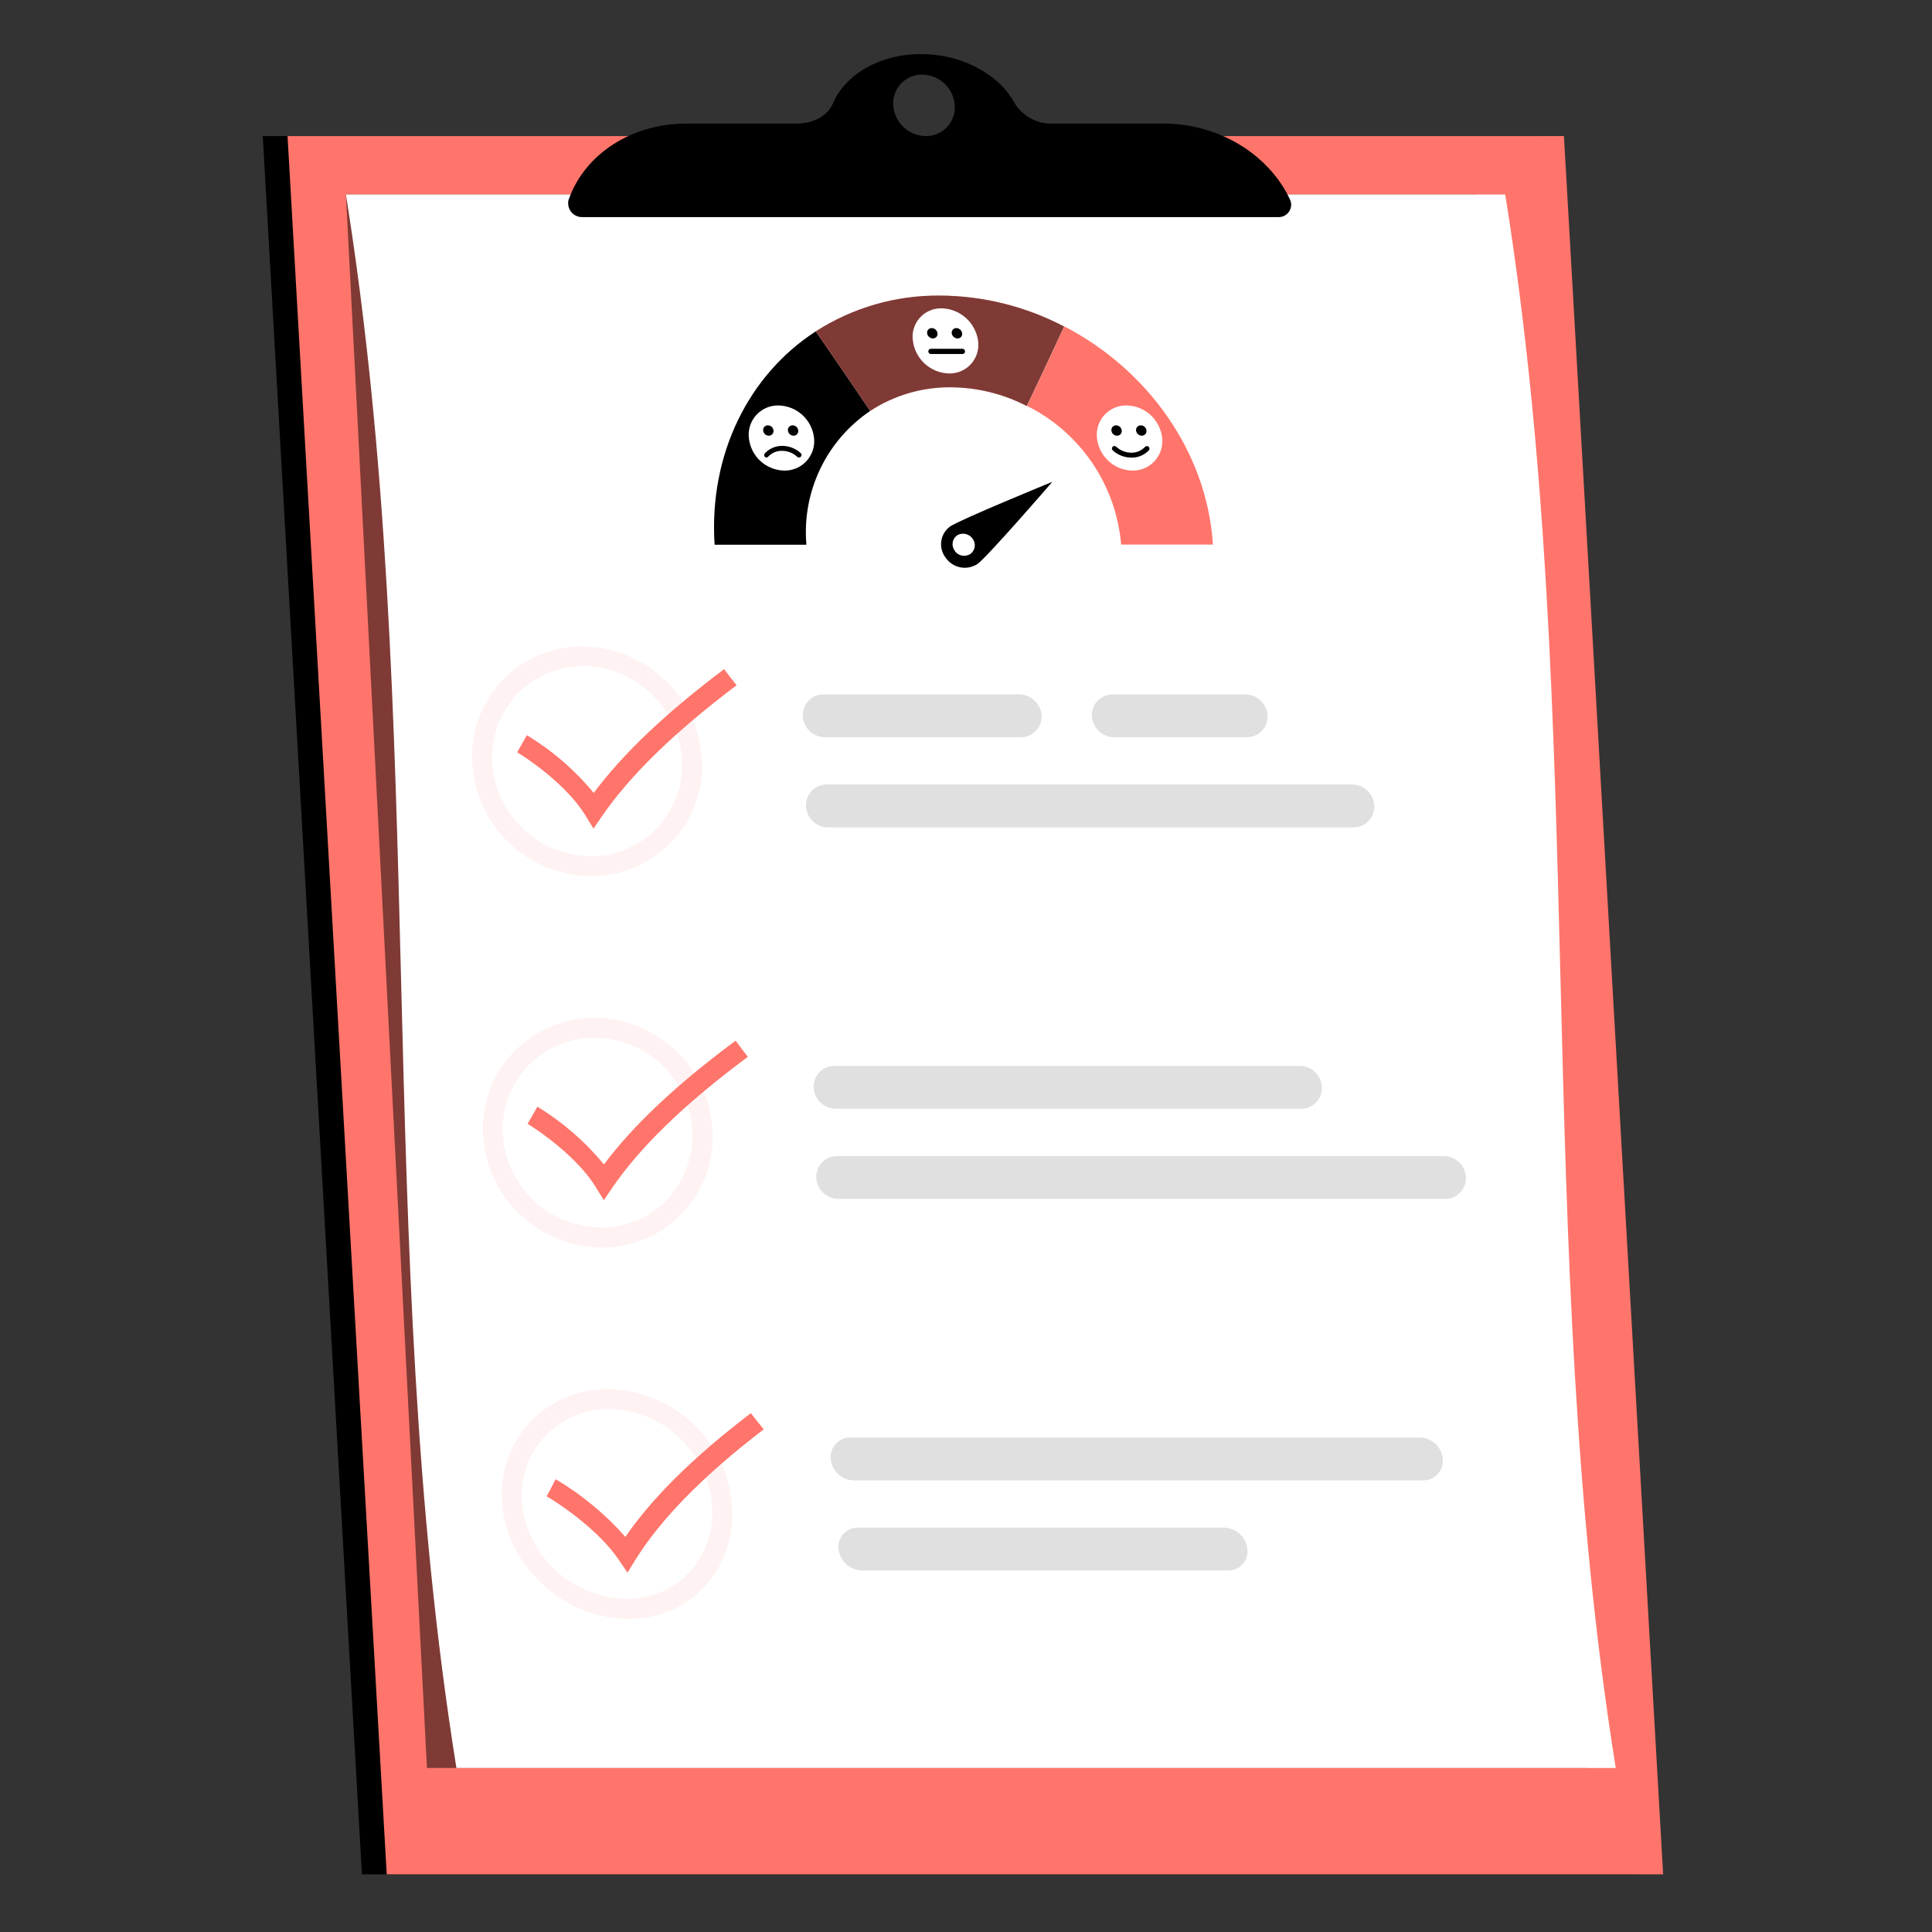 <?xml version="1.0" encoding="UTF-8"?> <svg xmlns="http://www.w3.org/2000/svg" width="250" height="250" viewBox="0 0 250 250" fill="none"><rect x="0" y="0" width="250" height="250" fill="#333333" stroke="none"/> <path d="M199.166 17.609H34L46.834 242.54H211.991L199.166 17.609Z" fill="black"></path> <path d="M202.374 17.609H37.208L50.042 242.54H215.208L202.374 17.609Z" fill="#FF756B"></path> <path opacity="0.5" d="M190.997 25.17H44.761L55.245 228.776H205.279L190.997 25.17Z" fill="black"></path> <path d="M44.761 25.17C55.629 93.042 48.175 160.913 59.061 228.776H209.077C198.209 160.913 205.663 93.042 194.777 25.17H44.761Z" fill="white"></path> <g opacity="0.3"> <path opacity="0.3" d="M75.434 86.178C78.747 86.205 81.923 87.502 84.308 89.802C86.693 92.101 88.104 95.229 88.25 98.539C88.317 100.131 88.059 101.72 87.492 103.209C86.925 104.699 86.061 106.057 84.952 107.201C83.844 108.346 82.514 109.253 81.043 109.867C79.573 110.482 77.993 110.79 76.399 110.774C73.107 110.747 69.951 109.454 67.586 107.162C65.222 104.871 63.83 101.757 63.699 98.467C63.63 96.88 63.882 95.295 64.439 93.807C64.997 92.319 65.848 90.958 66.943 89.807C68.042 88.665 69.361 87.76 70.821 87.145C72.28 86.531 73.85 86.22 75.434 86.232V86.178ZM75.344 83.649C73.418 83.637 71.509 84.018 69.735 84.768C67.961 85.519 66.359 86.624 65.026 88.015C63.693 89.406 62.658 91.055 61.985 92.86C61.311 94.664 61.012 96.588 61.107 98.512C61.263 102.484 62.942 106.244 65.796 109.011C68.65 111.779 72.46 113.341 76.435 113.375C78.37 113.391 80.288 113.014 82.074 112.267C83.859 111.52 85.474 110.418 86.821 109.028C88.168 107.639 89.219 105.99 89.91 104.183C90.601 102.375 90.918 100.446 90.842 98.512C90.65 94.522 88.937 90.758 86.054 87.993C83.171 85.229 79.339 83.674 75.344 83.649V83.649Z" fill="#FF756B"></path> </g> <path d="M158.384 197.674H111.015C110.661 197.668 110.309 197.737 109.984 197.878C109.659 198.018 109.367 198.227 109.129 198.489C108.89 198.751 108.71 199.061 108.601 199.398C108.492 199.735 108.456 200.092 108.495 200.444V200.444C108.581 201.198 108.937 201.894 109.498 202.405C110.058 202.916 110.785 203.207 111.543 203.224H158.912C159.266 203.23 159.618 203.161 159.943 203.019C160.269 202.878 160.56 202.669 160.797 202.405C161.034 202.142 161.212 201.83 161.319 201.492C161.425 201.154 161.458 200.796 161.414 200.444V200.444C161.33 199.694 160.977 199 160.419 198.49C159.862 197.981 159.139 197.691 158.384 197.674V197.674Z" fill="#E0E0E0"></path> <path d="M183.721 186.01H110.058C109.702 186.004 109.348 186.072 109.02 186.212C108.692 186.352 108.397 186.559 108.155 186.821C107.913 187.082 107.728 187.392 107.614 187.73C107.5 188.068 107.459 188.426 107.493 188.781C107.557 189.532 107.898 190.232 108.45 190.746C109.002 191.26 109.724 191.55 110.478 191.56H184.106C184.463 191.571 184.818 191.505 185.148 191.368C185.478 191.231 185.775 191.026 186.02 190.766C186.265 190.506 186.452 190.197 186.568 189.859C186.685 189.522 186.729 189.163 186.698 188.808V188.808C186.64 188.054 186.302 187.35 185.752 186.832C185.201 186.314 184.477 186.021 183.721 186.01V186.01Z" fill="#E0E0E0"></path> <g opacity="0.3"> <path opacity="0.3" d="M76.945 134.288C80.233 134.312 83.385 135.606 85.742 137.899C88.099 140.193 89.478 143.309 89.591 146.595C89.651 148.187 89.391 149.773 88.824 151.261C88.257 152.749 87.397 154.108 86.293 155.256C85.189 156.399 83.864 157.306 82.398 157.921C80.932 158.535 79.356 158.845 77.767 158.831C74.47 158.808 71.309 157.517 68.939 155.226C66.569 152.934 65.173 149.818 65.04 146.524C64.986 144.93 65.254 143.342 65.829 141.855C66.404 140.368 67.273 139.012 68.385 137.869C69.497 136.727 70.828 135.82 72.299 135.205C73.77 134.59 75.35 134.278 76.945 134.288V134.288ZM76.945 131.697C75.008 131.685 73.089 132.064 71.303 132.812C69.516 133.56 67.9 134.661 66.549 136.049C65.199 137.437 64.142 139.083 63.444 140.889C62.745 142.696 62.419 144.624 62.484 146.56C62.642 150.543 64.331 154.311 67.197 157.081C70.064 159.851 73.888 161.41 77.874 161.432C79.805 161.439 81.717 161.056 83.496 160.304C85.274 159.553 86.882 158.449 88.223 157.059C89.563 155.67 90.608 154.023 91.295 152.218C91.982 150.414 92.296 148.489 92.219 146.56C92.085 142.589 90.42 138.825 87.573 136.054C84.726 133.284 80.917 131.722 76.945 131.697V131.697Z" fill="#FF756B"></path> </g> <path d="M132.09 95.401H106.752C106.008 95.395 105.294 95.103 104.759 94.586C104.223 94.069 103.907 93.366 103.875 92.622V92.622C103.863 92.262 103.923 91.904 104.052 91.568C104.182 91.233 104.377 90.926 104.628 90.668C104.878 90.409 105.177 90.204 105.509 90.063C105.84 89.923 106.196 89.851 106.556 89.851H131.885C132.63 89.857 133.344 90.147 133.882 90.662C134.421 91.177 134.742 91.878 134.781 92.622V92.622C134.794 92.983 134.734 93.343 134.605 93.68C134.475 94.017 134.279 94.325 134.028 94.585C133.777 94.844 133.475 95.05 133.142 95.191C132.81 95.331 132.452 95.403 132.09 95.401V95.401Z" fill="#E0E0E0"></path> <path d="M161.333 95.401H144.173C143.427 95.395 142.712 95.104 142.175 94.587C141.638 94.07 141.32 93.366 141.286 92.622V92.622C141.274 92.262 141.334 91.904 141.464 91.568C141.593 91.233 141.789 90.926 142.039 90.668C142.289 90.409 142.589 90.204 142.92 90.063C143.251 89.923 143.607 89.851 143.967 89.851H161.136C161.88 89.857 162.593 90.147 163.13 90.662C163.667 91.178 163.986 91.879 164.023 92.622V92.622C164.036 92.983 163.976 93.343 163.847 93.68C163.717 94.017 163.521 94.325 163.27 94.585C163.019 94.844 162.718 95.05 162.385 95.191C162.052 95.331 161.694 95.403 161.333 95.401V95.401Z" fill="#E0E0E0"></path> <path d="M175.168 107.065H107.154C106.409 107.061 105.695 106.769 105.161 106.251C104.626 105.733 104.312 105.029 104.285 104.285V104.285C104.273 103.926 104.333 103.567 104.463 103.232C104.592 102.896 104.788 102.59 105.038 102.331C105.288 102.073 105.588 101.867 105.919 101.727C106.25 101.587 106.606 101.514 106.966 101.515H174.972C175.714 101.519 176.425 101.809 176.958 102.325C177.491 102.842 177.804 103.544 177.832 104.285C177.845 104.644 177.786 105.002 177.658 105.337C177.53 105.673 177.337 105.979 177.088 106.239C176.84 106.498 176.542 106.705 176.212 106.847C175.882 106.988 175.527 107.063 175.168 107.065V107.065Z" fill="#E0E0E0"></path> <g opacity="0.3"> <path opacity="0.3" d="M78.883 182.337C82.218 182.402 85.41 183.695 87.851 185.967C90.291 188.24 91.808 191.332 92.111 194.653C92.271 196.209 92.107 197.781 91.629 199.27C91.15 200.759 90.368 202.133 89.332 203.305C88.286 204.456 87.007 205.37 85.58 205.987C84.153 206.603 82.61 206.908 81.055 206.88C77.692 206.825 74.465 205.544 71.98 203.278C69.495 201.012 67.923 197.916 67.56 194.573C67.406 193.005 67.587 191.423 68.089 189.93C68.591 188.438 69.404 187.068 70.473 185.912C71.549 184.764 72.853 183.853 74.301 183.238C75.749 182.622 77.31 182.315 78.883 182.337V182.337ZM78.758 179.754C76.844 179.717 74.944 180.084 73.182 180.832C71.42 181.581 69.836 182.693 68.534 184.096C67.231 185.5 66.241 187.163 65.626 188.976C65.012 190.789 64.787 192.711 64.968 194.617C65.656 202.822 73.101 209.48 81.306 209.48C89.51 209.48 95.391 202.822 94.712 194.617C94.357 190.609 92.533 186.873 89.589 184.129C86.645 181.385 82.791 179.827 78.767 179.754H78.758Z" fill="#FF756B"></path> </g> <path d="M186.787 149.598H108.307C107.947 149.598 107.591 149.67 107.26 149.811C106.928 149.951 106.629 150.156 106.379 150.415C106.128 150.673 105.933 150.98 105.803 151.315C105.674 151.651 105.614 152.009 105.626 152.369V152.369C105.658 153.11 105.973 153.811 106.507 154.327C107.041 154.842 107.752 155.133 108.494 155.14H187.011C187.371 155.14 187.727 155.068 188.058 154.927C188.389 154.787 188.689 154.581 188.939 154.323C189.189 154.064 189.385 153.758 189.514 153.422C189.644 153.087 189.704 152.728 189.692 152.369V152.369C189.664 151.62 189.345 150.911 188.802 150.394C188.26 149.876 187.537 149.591 186.787 149.598V149.598Z" fill="#E0E0E0"></path> <path d="M168.188 137.926H107.967C107.607 137.926 107.25 137.998 106.918 138.139C106.586 138.28 106.286 138.487 106.036 138.746C105.785 139.006 105.59 139.313 105.461 139.65C105.332 139.986 105.273 140.346 105.286 140.706V140.706C105.311 141.446 105.622 142.149 106.154 142.665C106.685 143.182 107.396 143.472 108.137 143.476H168.367C168.727 143.477 169.083 143.404 169.414 143.264C169.746 143.124 170.045 142.918 170.295 142.66C170.546 142.401 170.741 142.095 170.871 141.759C171 141.424 171.06 141.065 171.048 140.706V140.706C171.027 139.961 170.717 139.254 170.183 138.735C169.649 138.216 168.933 137.926 168.188 137.926V137.926Z" fill="#E0E0E0"></path> <path d="M76.793 107.226L75.738 105.492C73.423 101.711 68.588 98.342 66.926 97.35L68.177 95.133C71.46 97.12 74.385 99.646 76.829 102.605C80.627 97.502 86.177 92.255 93.694 86.589L95.311 88.68C87.268 94.731 81.566 100.299 77.91 105.599C77.544 106.144 77.168 106.689 76.793 107.226Z" fill="#FF756B"></path> <path d="M78.133 155.309C77.785 154.728 77.427 154.147 77.07 153.575C74.746 149.795 69.92 146.425 68.275 145.424L69.544 143.208C72.811 145.201 75.72 147.726 78.151 150.68C81.959 145.585 87.554 140.33 95.186 134.664L96.768 136.755C88.617 142.806 82.879 148.374 79.242 153.674L78.133 155.309Z" fill="#FF756B"></path> <path d="M81.199 203.501L80.019 201.767C77.445 197.987 72.458 194.617 70.742 193.625L71.904 191.409C75.281 193.41 78.324 195.928 80.922 198.871C84.426 193.777 89.752 188.522 97.153 182.864L98.824 184.956C90.923 191.006 85.498 196.574 82.2 201.874L81.199 203.501Z" fill="#FF756B"></path> <path d="M137.72 42.232C136.147 45.664 134.535 49.093 132.885 52.519C136.287 54.211 139.196 56.752 141.331 59.895C143.467 63.038 144.756 66.679 145.076 70.466H156.954C156.167 58.319 148.356 47.746 137.72 42.232Z" fill="#FF756B"></path> <path d="M92.47 70.484H104.348C104.057 67.124 104.669 63.747 106.121 60.703C107.573 57.66 109.812 55.059 112.606 53.172C110.294 49.739 107.947 46.307 105.563 42.876C96.894 48.488 91.71 58.775 92.47 70.484Z" fill="black"></path> <path d="M121.651 38.246C115.952 38.189 110.361 39.798 105.563 42.875C107.947 46.307 110.294 49.739 112.606 53.171C115.703 51.148 119.328 50.084 123.027 50.115C126.45 50.134 129.819 50.964 132.859 52.537C134.503 49.105 136.115 45.676 137.694 42.25C132.742 39.654 127.242 38.281 121.651 38.246V38.246Z" fill="#FF756B"></path> <path opacity="0.5" d="M121.651 38.246C115.952 38.189 110.361 39.798 105.563 42.875C107.947 46.307 110.294 49.739 112.606 53.171C115.703 51.148 119.328 50.084 123.027 50.115C126.45 50.134 129.819 50.964 132.859 52.537C134.503 49.105 136.115 45.676 137.694 42.25C132.742 39.654 127.242 38.281 121.651 38.246V38.246Z" fill="black"></path> <path d="M136.166 62.351C136.166 62.351 124.172 67.257 122.902 68.151C122.599 68.381 122.345 68.668 122.155 68.998C121.965 69.327 121.842 69.691 121.795 70.068C121.747 70.445 121.776 70.828 121.879 71.194C121.981 71.561 122.156 71.902 122.393 72.2C122.841 72.836 123.518 73.272 124.282 73.417C125.046 73.562 125.837 73.405 126.486 72.977C127.8 72.03 136.184 62.351 136.166 62.351ZM123.564 71.288C123.447 71.142 123.361 70.974 123.31 70.793C123.26 70.613 123.246 70.425 123.269 70.239C123.292 70.053 123.352 69.874 123.446 69.712C123.54 69.55 123.665 69.408 123.814 69.295C124.136 69.088 124.525 69.012 124.901 69.084C125.277 69.156 125.611 69.369 125.834 69.679C125.951 69.826 126.037 69.994 126.087 70.174C126.138 70.354 126.152 70.543 126.129 70.729C126.105 70.914 126.045 71.094 125.952 71.256C125.858 71.418 125.733 71.559 125.584 71.672C125.266 71.883 124.88 71.965 124.504 71.9C124.129 71.835 123.792 71.629 123.564 71.324V71.288Z" fill="black"></path> <path d="M150.385 56.675C150.444 57.212 150.387 57.757 150.219 58.271C150.05 58.785 149.774 59.258 149.409 59.657C149.044 60.056 148.597 60.373 148.1 60.586C147.603 60.799 147.065 60.904 146.524 60.893C145.378 60.87 144.279 60.429 143.436 59.652C142.593 58.874 142.064 57.815 141.948 56.675C141.887 56.139 141.941 55.597 142.106 55.085C142.271 54.572 142.544 54.101 142.906 53.702C143.269 53.304 143.712 52.987 144.206 52.774C144.701 52.56 145.235 52.455 145.774 52.465C146.923 52.484 148.026 52.923 148.875 53.698C149.724 54.473 150.261 55.532 150.385 56.675V56.675Z" fill="white"></path> <path d="M145.156 55.709C145.165 55.794 145.156 55.88 145.129 55.961C145.103 56.042 145.06 56.117 145.002 56.18C144.945 56.243 144.875 56.294 144.797 56.328C144.719 56.363 144.634 56.38 144.549 56.38C144.365 56.379 144.189 56.309 144.054 56.185C143.918 56.062 143.833 55.892 143.816 55.709C143.806 55.624 143.814 55.538 143.84 55.456C143.866 55.374 143.909 55.299 143.967 55.236C144.024 55.172 144.095 55.122 144.174 55.088C144.253 55.054 144.338 55.037 144.424 55.039C144.607 55.041 144.783 55.11 144.919 55.234C145.054 55.357 145.139 55.527 145.156 55.709V55.709Z" fill="black"></path> <path d="M148.356 55.71C148.365 55.795 148.355 55.882 148.328 55.964C148.301 56.045 148.257 56.121 148.199 56.184C148.14 56.247 148.069 56.298 147.99 56.331C147.911 56.365 147.825 56.382 147.739 56.38C147.557 56.375 147.383 56.304 147.248 56.181C147.113 56.058 147.028 55.891 147.006 55.71C146.996 55.624 147.004 55.537 147.031 55.454C147.057 55.372 147.101 55.296 147.16 55.232C147.219 55.169 147.29 55.118 147.37 55.085C147.45 55.052 147.536 55.036 147.623 55.039C147.806 55.041 147.983 55.11 148.118 55.234C148.253 55.358 148.338 55.527 148.356 55.71V55.71Z" fill="black"></path> <path d="M146.363 59.213C145.478 59.206 144.628 58.871 143.976 58.274C143.915 58.212 143.881 58.129 143.881 58.042C143.881 57.955 143.915 57.871 143.976 57.81C144.006 57.778 144.042 57.753 144.082 57.736C144.122 57.719 144.165 57.71 144.209 57.71C144.252 57.71 144.295 57.719 144.335 57.736C144.375 57.753 144.411 57.778 144.441 57.81C144.97 58.297 145.661 58.571 146.38 58.578V58.578C146.714 58.586 147.046 58.523 147.354 58.393C147.662 58.264 147.939 58.071 148.168 57.828C148.228 57.764 148.312 57.726 148.4 57.724C148.443 57.722 148.487 57.73 148.527 57.745C148.568 57.761 148.606 57.784 148.637 57.814C148.669 57.844 148.694 57.88 148.712 57.92C148.73 57.959 148.74 58.002 148.741 58.046C148.742 58.09 148.735 58.133 148.719 58.174C148.704 58.214 148.681 58.252 148.651 58.283C148.356 58.591 148 58.832 147.606 58.993C147.212 59.153 146.788 59.228 146.363 59.213V59.213Z" fill="black"></path> <path d="M126.566 44.109C126.64 44.641 126.597 45.182 126.441 45.696C126.286 46.21 126.02 46.684 125.663 47.085C125.306 47.486 124.866 47.805 124.374 48.019C123.882 48.234 123.349 48.339 122.812 48.327C121.656 48.3 120.548 47.86 119.689 47.086C118.829 46.312 118.276 45.256 118.129 44.109C118.049 43.579 118.086 43.039 118.238 42.525C118.389 42.012 118.651 41.538 119.006 41.137C119.36 40.735 119.798 40.416 120.289 40.203C120.78 39.989 121.312 39.885 121.847 39.899C123.005 39.926 124.116 40.365 124.981 41.136C125.845 41.907 126.407 42.961 126.566 44.109Z" fill="white"></path> <path d="M121.311 43.126C121.323 43.209 121.316 43.295 121.292 43.376C121.267 43.457 121.226 43.532 121.17 43.596C121.114 43.659 121.045 43.71 120.968 43.745C120.89 43.779 120.806 43.797 120.722 43.796C120.537 43.791 120.361 43.721 120.223 43.599C120.086 43.476 119.996 43.308 119.971 43.126C119.958 43.041 119.963 42.955 119.987 42.874C120.011 42.792 120.052 42.716 120.109 42.652C120.165 42.588 120.235 42.538 120.313 42.503C120.391 42.469 120.476 42.453 120.561 42.455C120.746 42.458 120.923 42.527 121.061 42.651C121.199 42.774 121.288 42.942 121.311 43.126V43.126Z" fill="black"></path> <path d="M124.502 43.126C124.513 43.21 124.506 43.297 124.481 43.378C124.457 43.46 124.414 43.535 124.357 43.599C124.3 43.663 124.23 43.714 124.152 43.748C124.073 43.782 123.988 43.798 123.903 43.796C123.719 43.789 123.543 43.719 123.406 43.596C123.269 43.474 123.179 43.307 123.152 43.126C123.14 43.041 123.147 42.955 123.172 42.873C123.197 42.791 123.239 42.716 123.296 42.652C123.353 42.588 123.424 42.538 123.502 42.504C123.58 42.47 123.665 42.453 123.751 42.455C123.935 42.46 124.112 42.53 124.249 42.653C124.387 42.775 124.476 42.943 124.502 43.126Z" fill="black"></path> <path d="M124.591 45.806H120.408C120.328 45.794 120.256 45.753 120.204 45.691C120.152 45.63 120.123 45.552 120.123 45.471C120.123 45.391 120.152 45.313 120.204 45.252C120.256 45.19 120.328 45.149 120.408 45.136H124.591C124.67 45.149 124.742 45.19 124.794 45.252C124.847 45.313 124.875 45.391 124.875 45.471C124.875 45.552 124.847 45.63 124.794 45.691C124.742 45.753 124.67 45.794 124.591 45.806V45.806Z" fill="black"></path> <path d="M105.339 56.675C105.398 57.212 105.341 57.757 105.173 58.271C105.004 58.785 104.728 59.258 104.363 59.657C103.998 60.056 103.551 60.373 103.054 60.586C102.557 60.799 102.019 60.904 101.478 60.893C100.332 60.87 99.234 60.429 98.39 59.652C97.547 58.874 97.018 57.815 96.902 56.675C96.841 56.139 96.895 55.597 97.06 55.085C97.225 54.572 97.498 54.101 97.861 53.702C98.223 53.304 98.666 52.987 99.16 52.774C99.655 52.56 100.189 52.455 100.728 52.465C101.877 52.486 102.979 52.925 103.827 53.7C104.676 54.475 105.214 55.532 105.339 56.675V56.675Z" fill="white"></path> <path d="M100.093 55.709C100.102 55.794 100.093 55.88 100.066 55.961C100.039 56.042 99.996 56.117 99.939 56.18C99.881 56.243 99.811 56.294 99.733 56.328C99.655 56.363 99.571 56.38 99.485 56.38C99.302 56.379 99.125 56.309 98.99 56.185C98.855 56.062 98.77 55.892 98.752 55.709C98.742 55.624 98.75 55.538 98.776 55.456C98.802 55.374 98.846 55.299 98.903 55.236C98.961 55.172 99.031 55.122 99.11 55.088C99.189 55.054 99.274 55.037 99.36 55.039C99.543 55.041 99.72 55.11 99.855 55.234C99.991 55.357 100.075 55.527 100.093 55.709V55.709Z" fill="black"></path> <path d="M103.293 55.709C103.303 55.795 103.295 55.881 103.269 55.963C103.243 56.045 103.2 56.12 103.142 56.183C103.085 56.247 103.014 56.297 102.935 56.331C102.856 56.365 102.771 56.382 102.685 56.38C102.503 56.375 102.329 56.304 102.194 56.181C102.06 56.058 101.974 55.891 101.953 55.709C101.942 55.624 101.95 55.538 101.976 55.456C102.002 55.374 102.046 55.299 102.103 55.236C102.161 55.172 102.232 55.122 102.311 55.088C102.389 55.054 102.475 55.037 102.56 55.039C102.744 55.038 102.922 55.107 103.058 55.231C103.193 55.355 103.277 55.526 103.293 55.709V55.709Z" fill="black"></path> <path d="M99.199 59.213C99.157 59.214 99.116 59.206 99.078 59.191C99.04 59.175 99.005 59.152 98.975 59.123C98.914 59.062 98.88 58.978 98.88 58.891C98.88 58.804 98.914 58.721 98.975 58.659C99.265 58.35 99.616 58.106 100.005 57.94C100.394 57.773 100.813 57.69 101.236 57.694C102.122 57.703 102.972 58.041 103.623 58.641C103.654 58.671 103.679 58.707 103.696 58.747C103.713 58.787 103.722 58.83 103.722 58.873C103.722 58.917 103.713 58.96 103.696 59C103.679 59.039 103.654 59.076 103.623 59.106C103.558 59.165 103.474 59.198 103.386 59.198C103.298 59.198 103.214 59.165 103.149 59.106C102.62 58.612 101.924 58.338 101.201 58.337C100.868 58.33 100.537 58.392 100.229 58.519C99.921 58.647 99.643 58.838 99.413 59.079C99.361 59.149 99.284 59.197 99.199 59.213V59.213Z" fill="black"></path> <path d="M166.893 25.751C164.104 19.879 157.598 15.991 150.582 15.991H136.282C135.3 16.035 134.324 15.818 133.453 15.363C132.582 14.907 131.846 14.23 131.321 13.399C129.328 9.663 124.573 7 119.175 7C113.777 7 109.344 9.681 107.771 13.399C107.118 14.972 105.251 15.991 103.105 15.991H88.805C81.79 15.991 75.721 19.879 73.612 25.751C73.534 25.956 73.503 26.176 73.522 26.395C73.545 26.853 73.744 27.285 74.076 27.601C74.409 27.917 74.851 28.093 75.31 28.093H165.472C165.747 28.093 166.018 28.023 166.258 27.888C166.499 27.753 166.7 27.558 166.843 27.323C166.986 27.087 167.066 26.819 167.074 26.543C167.083 26.268 167.02 25.995 166.893 25.751V25.751ZM119.756 17.609C118.689 17.587 117.67 17.166 116.897 16.43C116.125 15.694 115.656 14.696 115.582 13.632C115.546 13.119 115.617 12.604 115.79 12.121C115.963 11.637 116.235 11.194 116.587 10.82C116.94 10.447 117.366 10.15 117.84 9.949C118.313 9.749 118.822 9.648 119.336 9.654C120.41 9.666 121.439 10.081 122.22 10.819C123 11.556 123.474 12.56 123.546 13.632C123.582 14.147 123.51 14.665 123.335 15.151C123.16 15.638 122.885 16.082 122.529 16.456C122.172 16.831 121.741 17.127 121.264 17.325C120.786 17.523 120.273 17.62 119.756 17.609V17.609Z" fill="black"></path> </svg> 